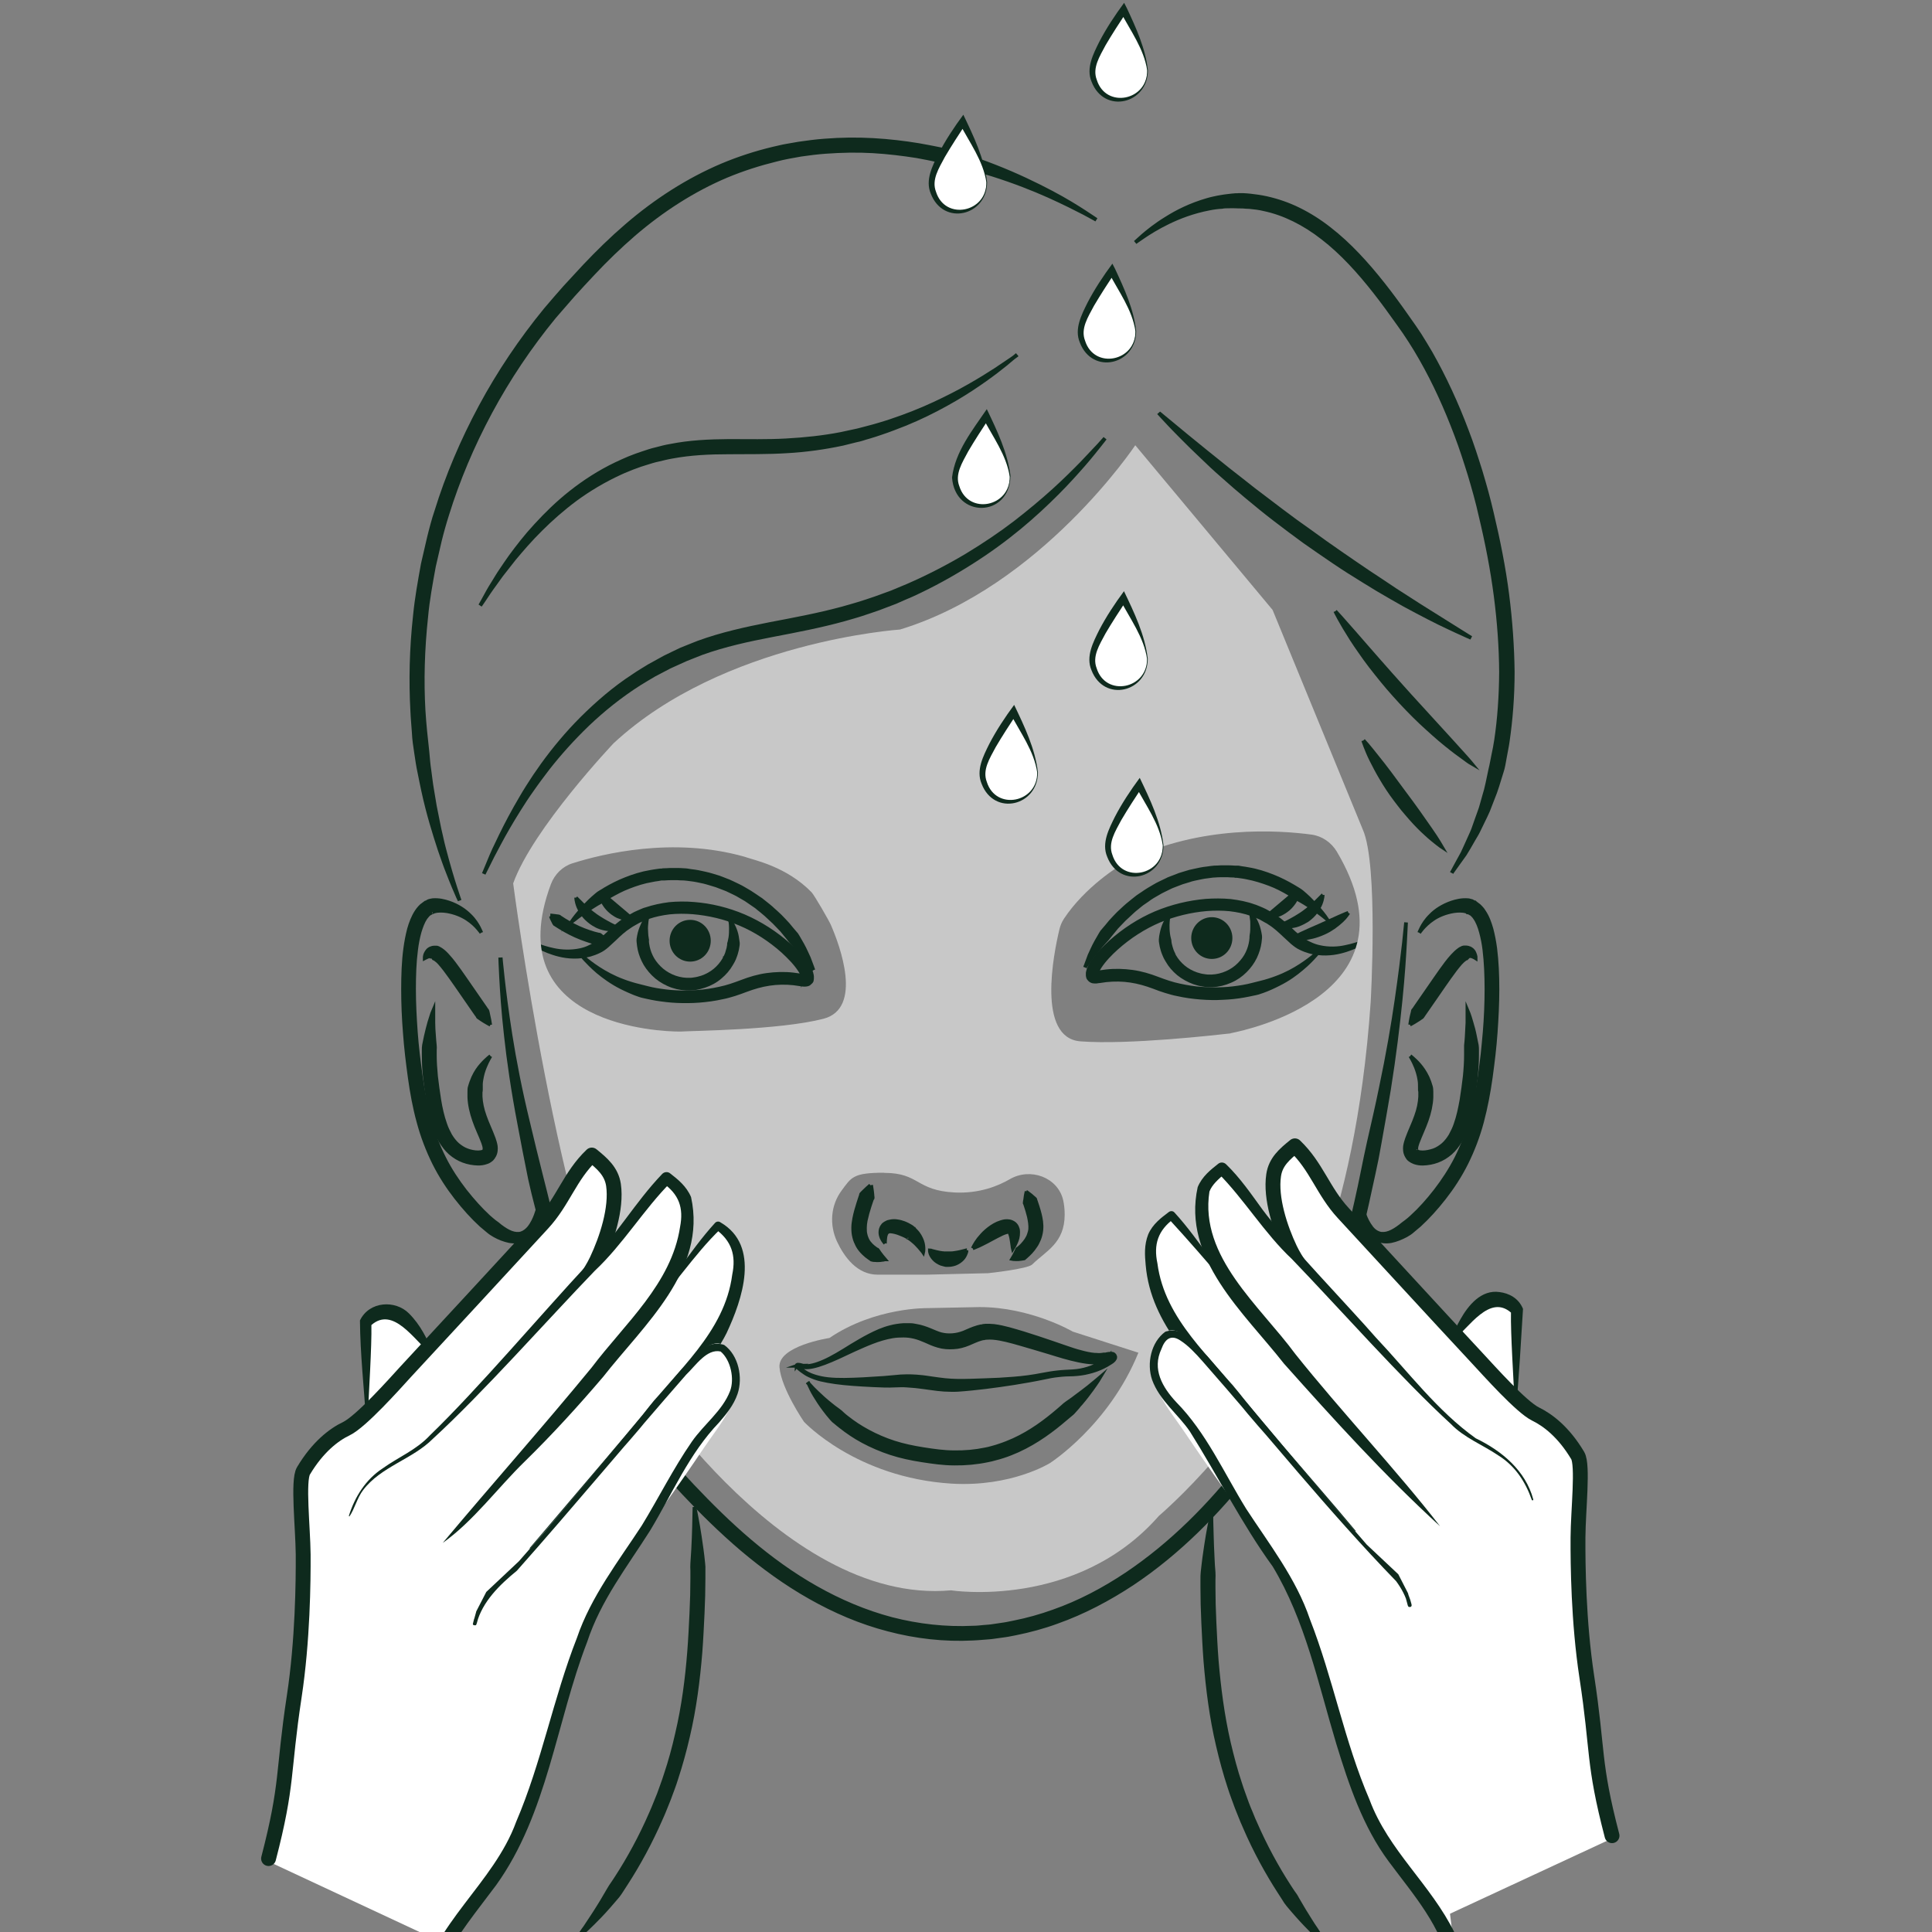 <?xml version="1.0" encoding="UTF-8"?><svg xmlns="http://www.w3.org/2000/svg" viewBox="0 0 130 130"><rect x="0" y="0" width="130" height="130" fill="#808080" stroke="none"/><defs><style>.cls-1{fill:none;stroke-linecap:round;stroke-linejoin:round;}.cls-1,.cls-2{stroke:#0e2a1d;}.cls-2{stroke-miterlimit:10;stroke-width:.25px;}.cls-2,.cls-3{fill:#0e2a1d;}.cls-3,.cls-4,.cls-5{stroke-width:0px;}.cls-4{fill:#c8c8c8;}.cls-5{fill:#fff;}</style></defs><g id="Vrstva_2"><path class="cls-2" d="M33.69,64.43s.04.48.14,1.37c.1.89.26,2.2.52,3.85.26,1.65.64,3.64,1.19,5.9.27,1.14.56,2.34.88,3.6.33,1.26.62,2.6,1.03,3.96.38,1.37.86,2.77,1.39,4.22.14.36.29.71.43,1.07.07.18.15.36.22.54.08.18.16.36.24.54.16.36.32.72.49,1.09.17.36.36.72.54,1.08,1.45,2.91,3.4,5.74,5.82,8.31,1.22,1.29,2.5,2.56,3.88,3.73,1.38,1.17,2.86,2.25,4.46,3.15,1.59.9,3.3,1.63,5.08,2.1,1.79.46,3.63.67,5.49.58.24,0,.47-.03.69-.05.23-.02.46-.03.68-.07l.68-.1c.23-.03.45-.09.68-.13.91-.18,1.8-.43,2.66-.74,1.74-.61,3.38-1.48,4.91-2.5,3.06-2.05,5.64-4.68,7.81-7.47.27-.35.54-.7.8-1.05.25-.34.51-.71.76-1.07l.19-.27.17-.27c.11-.18.23-.36.35-.54.11-.18.23-.35.34-.54.11-.18.21-.37.32-.55.85-1.47,1.56-2.98,2.16-4.49,1.18-3.03,1.94-6.04,2.57-8.82.32-1.39.56-2.74.85-4.02.29-1.28.57-2.48.8-3.62.48-2.27.82-4.27,1.06-5.93.24-1.65.4-2.96.5-3.85.09-.89.14-1.37.14-1.37,0,0-.02.48-.07,1.37-.05.9-.13,2.21-.3,3.88-.17,1.67-.41,3.69-.78,6-.19,1.15-.41,2.37-.64,3.66-.06.32-.12.65-.18.98-.07.33-.14.66-.21,1-.15.67-.3,1.36-.45,2.06-.63,2.8-1.4,5.84-2.61,8.93-.61,1.54-1.34,3.09-2.2,4.6-.11.19-.22.38-.33.57-.11.19-.23.37-.35.56-.12.19-.24.37-.36.56l-.18.28-.19.27c-.26.36-.5.71-.77,1.08-.27.35-.53.71-.81,1.06-2.21,2.83-4.84,5.53-7.99,7.63-1.58,1.04-3.27,1.94-5.08,2.58-.9.33-1.83.58-2.77.77-.24.04-.47.1-.71.13l-.72.1c-.24.04-.48.05-.72.07-.24.02-.48.04-.72.05-1.91.1-3.85-.12-5.7-.61-1.86-.48-3.62-1.24-5.26-2.17-1.65-.93-3.17-2.04-4.58-3.23-1.41-1.2-2.71-2.48-3.93-3.78-2.47-2.62-4.47-5.53-5.95-8.49-.19-.37-.38-.73-.55-1.1-.17-.37-.33-.74-.49-1.11-.08-.18-.17-.36-.24-.55-.08-.19-.15-.37-.22-.55-.15-.37-.29-.73-.44-1.09-.53-1.46-1.02-2.89-1.41-4.27-.4-1.39-.76-2.72-1.04-4-.26-1.29-.5-2.51-.71-3.65-.44-2.29-.73-4.32-.91-5.98-.19-1.67-.27-2.98-.32-3.88-.05-.9-.06-1.37-.06-1.37"/><path class="cls-2" d="M38.93,130.31s.07-.1.2-.29c.06-.09.14-.21.24-.34.09-.14.19-.29.31-.47.12-.17.24-.37.38-.58.14-.21.28-.45.43-.69.15-.25.3-.52.47-.8.08-.14.17-.28.27-.42.1-.14.19-.29.29-.44.77-1.19,1.58-2.65,2.29-4.29.04-.1.09-.2.13-.3.04-.11.09-.21.13-.32.08-.21.17-.43.26-.64.15-.43.32-.86.46-1.31.3-.89.55-1.81.76-2.74.44-1.86.68-3.76.82-5.55.07-.9.11-1.77.15-2.59.04-.83.06-1.6.06-2.32,0-.18,0-.36,0-.53-.01-.17-.01-.34,0-.5.02-.33.04-.64.06-.93.03-.59.05-1.1.06-1.52.02-.85.03-1.33.03-1.33,0,0,.02.12.07.34.04.22.11.55.18.97.07.42.15.93.23,1.52.04.3.08.61.11.94.02.16.03.34.02.51v.53c0,.73-.02,1.53-.06,2.36-.04.83-.08,1.71-.15,2.62-.15,1.82-.39,3.76-.84,5.66-.22.95-.48,1.9-.78,2.81-.14.46-.32.91-.48,1.35-.09.22-.17.43-.26.65-.04.11-.08.21-.13.32-.05.11-.09.22-.14.32-.73,1.68-1.56,3.18-2.35,4.4-.1.15-.19.3-.29.45-.09.15-.19.29-.29.42-.22.25-.42.5-.62.72-.39.45-.75.81-1.05,1.11-.3.3-.54.52-.71.67-.17.15-.26.23-.26.23"/><path class="cls-2" d="M89.31,130.91s-.09-.08-.26-.23c-.17-.15-.42-.37-.71-.67-.3-.3-.66-.67-1.05-1.11-.2-.22-.4-.46-.62-.72-.11-.13-.2-.27-.29-.42-.1-.15-.19-.3-.29-.45-.79-1.22-1.63-2.72-2.35-4.4-.05-.11-.09-.22-.14-.32-.04-.11-.08-.21-.13-.32-.08-.21-.17-.43-.26-.65-.16-.45-.34-.9-.48-1.35-.3-.91-.56-1.86-.78-2.81-.45-1.9-.69-3.85-.84-5.66-.07-.91-.11-1.79-.15-2.62-.04-.83-.06-1.63-.06-2.36v-.53c0-.18,0-.35.02-.51.04-.33.07-.65.11-.94.08-.59.16-1.1.23-1.52.07-.42.14-.75.18-.97.05-.23.07-.34.07-.34,0,0,0,.49.03,1.33.01.42.03.94.06,1.52.01.29.03.61.06.93.01.16.01.33,0,.5,0,.17,0,.35,0,.53,0,.72.02,1.49.06,2.32.04.83.08,1.7.15,2.59.15,1.79.39,3.69.82,5.55.22.93.46,1.85.76,2.74.14.45.31.88.46,1.31.08.22.17.43.26.64.04.11.09.21.13.32.04.1.08.2.13.3.71,1.64,1.52,3.1,2.29,4.29.1.15.19.3.29.44.1.14.2.27.27.42.17.28.32.55.47.8.15.25.3.48.43.69.13.21.26.41.38.58.11.18.22.33.31.47.09.14.17.25.24.34.13.19.2.29.2.29"/><path class="cls-2" d="M59.56,83.65s-.06-.05-.13-.16c-.07-.11-.18-.28-.19-.55,0-.14.02-.31.16-.48,0-.03.15-.15.23-.18.08-.05.17-.08.26-.09.18-.04.34-.04.5-.01.16.02.32.07.46.12.15.06.29.13.42.21.07.04.13.08.19.14l.04.04h.01s.01.02.02.03l.02.02s.05.04.07.07c.12.12.2.23.27.35.07.12.12.23.16.34.08.22.09.42.09.55s-.02.21-.02.21c0,0-.04-.06-.13-.16-.08-.1-.19-.23-.33-.37-.07-.07-.14-.14-.23-.21-.08-.07-.17-.14-.25-.19l-.08-.05h-.02s-.02-.03,0-.01h0s-.04-.03-.04-.03c-.05-.03-.1-.05-.15-.08-.11-.05-.22-.1-.33-.14-.11-.05-.22-.08-.33-.11-.11-.03-.21-.04-.29-.05-.04,0-.08,0-.1,0-.02,0-.02,0-.02,0,0,0,0-.01-.02,0l-.04.03s-.09.05-.12.12c-.07.15-.08.33-.09.45,0,.13-.01.2-.01.2"/><path class="cls-2" d="M58.61,79.75s.03.11.05.29c.01.09.03.2.04.33,0,.06.01.13.02.2,0,.04,0,.07-.03.09-.02.03-.03.06-.04.09-.09.26-.19.57-.28.89-.04.16-.08.33-.12.49-.03.16-.05.33-.05.49,0,.16,0,.31.04.45.01.07.04.14.06.2l.04.1s.02.04.02.04l.03.06c.06.11.15.22.24.31.09.09.19.17.29.24.03.02.05.04.08.05.03,0,.05.02.07.05.03.05.07.1.1.15.07.09.13.18.19.25.11.14.18.22.18.22,0,0-.03,0-.08.02-.05,0-.12.02-.22.03-.09,0-.21.02-.34,0-.07,0-.14,0-.21-.02-.04,0-.07-.02-.1-.05-.03-.03-.06-.04-.1-.07-.13-.09-.27-.2-.4-.33-.13-.13-.26-.28-.37-.47l-.03-.06s-.02-.05-.04-.08c-.02-.05-.04-.1-.07-.15-.04-.1-.08-.21-.1-.31-.06-.22-.07-.44-.07-.65,0-.22.04-.42.07-.61.04-.19.08-.38.13-.55.1-.35.2-.66.29-.93.01-.03.03-.07.03-.1,0-.04.01-.07.04-.09.05-.05.1-.1.14-.14.09-.09.17-.17.24-.23.13-.12.22-.19.22-.19"/><path class="cls-2" d="M69.04,80.19s.09.05.22.16c.07.05.15.11.23.19.04.04.09.08.14.12.03.02.03.05.04.08,0,.03.02.06.03.09.08.24.18.53.26.85.08.32.15.68.11,1.09-.02.2-.07.4-.14.59l-.05.11-.06.13c-.04.09-.09.17-.14.24-.19.3-.43.54-.64.72-.03.02-.05.04-.08.07-.02.03-.04.05-.08.05-.07.01-.13.02-.19.03-.12.02-.22.02-.31.02-.17,0-.27-.02-.27-.02,0,0,.05-.08.13-.23.04-.07.08-.16.13-.26.02-.05.05-.1.07-.15,0-.03.03-.04.05-.05.02-.01.04-.03.07-.05.17-.14.34-.32.49-.54.03-.05.07-.11.1-.17l.04-.08.04-.11c.04-.11.08-.24.09-.37.02-.26-.03-.56-.09-.84-.07-.28-.15-.55-.23-.78-.01-.03-.02-.06-.03-.08-.02-.02-.03-.05-.02-.08,0-.06.02-.12.03-.18.01-.11.03-.21.04-.3.03-.17.06-.27.06-.27"/><path class="cls-2" d="M65.46,84s.12-.29.39-.64c.14-.17.31-.37.52-.55.21-.18.46-.36.75-.49.15-.06.31-.12.5-.15.1-.01.2-.01.31.01.11.02.24.08.34.16.1.09.16.19.19.29.04.09.05.18.05.26,0,.16-.01.29-.04.41-.06.23-.15.4-.21.52-.07.11-.11.18-.11.18,0,0-.02-.08-.03-.21-.02-.13-.04-.31-.08-.51-.02-.1-.05-.2-.08-.28-.03-.09-.09-.14-.1-.12,0,.01-.04,0-.13.03-.08.02-.19.06-.3.11-.22.1-.45.23-.68.35-.22.12-.44.24-.63.33-.19.1-.35.17-.48.22-.12.05-.19.08-.19.08"/><path class="cls-2" d="M39.01,64.2s.03.02.08.07c.05.05.13.12.24.2.21.18.53.43.96.71.42.27.97.58,1.62.82.17.06.34.13.52.18.18.05.35.11.54.15.38.09.77.21,1.2.28.42.07.87.13,1.33.15.46.03.94.02,1.43-.02.49-.03.99-.11,1.49-.22.25-.05.5-.12.75-.2.25-.08.49-.17.76-.27.52-.2,1.09-.37,1.67-.45s1.18-.1,1.78-.03c.15.02.3.04.44.06.07,0,.14.02.19.02.05,0,.11,0,.06,0-.01,0-.03.02-.04.04,0,0,0,0,0,.01.01-.03-.03.06-.02.04v-.03s.02-.03.02-.02c0,0,0,.01,0,.02,0,0,0,.01,0,.02,0,0,0,0,0,0,0,0,0-.01,0-.02v-.03s-.03-.05-.03-.07c-.04-.11-.11-.22-.19-.34-.3-.46-.71-.87-1.13-1.26-.85-.76-1.83-1.4-2.87-1.84-1.03-.44-2.13-.69-3.19-.78-.53-.04-1.06-.04-1.56.01-.51.06-.99.16-1.45.32-.12.03-.22.09-.33.13-.11.05-.22.09-.32.14-.1.06-.2.11-.3.17l-.14.08-.15.1c-.38.24-.7.54-1.02.85-.16.15-.32.3-.49.45-.17.15-.35.28-.55.37-.2.1-.4.17-.6.23-.1.02-.19.05-.3.07-.09.01-.18.03-.27.04-.76.09-1.4-.05-1.9-.21-.5-.16-.86-.35-1.1-.48-.24-.14-.37-.22-.37-.22,0,0,.13.06.39.16.26.1.64.23,1.13.33.49.1,1.12.14,1.77,0,.08-.01.17-.05.26-.07.08-.02.16-.06.24-.09.16-.07.32-.15.48-.25.3-.2.61-.44.93-.75.32-.31.68-.64,1.1-.91l.15-.1.17-.09c.11-.06.22-.12.34-.19.11-.06.24-.1.36-.16.12-.05.24-.11.37-.14.5-.17,1.03-.28,1.57-.35.54-.05,1.1-.06,1.67-.01,1.13.09,2.27.36,3.37.83,1.09.47,2.12,1.13,3.03,1.94.45.41.87.84,1.23,1.37.09.13.17.27.24.44.02.04.03.08.04.14l.02.08s0,.06.01.09c0,.02,0,.03,0,.05,0,.03,0,.05,0,.08,0,.03,0,.05-.01.08,0,.03,0,.02-.01.04v.03s-.05.09-.04.07l-.03.03s-.08.08-.12.11c-.09.05-.16.05-.22.06s-.1,0-.15,0c-.09,0-.16-.02-.23-.03-.15-.02-.28-.04-.42-.06-.55-.06-1.1-.05-1.64.03-.54.08-1.05.23-1.56.42-.25.1-.52.19-.79.28-.27.08-.53.16-.8.21-.53.12-1.06.19-1.57.23-.51.04-1.02.04-1.5.02-.48-.02-.95-.08-1.4-.15-.22-.04-.44-.08-.65-.13-.11-.02-.21-.05-.31-.07-.1-.03-.2-.06-.3-.1-.19-.06-.38-.15-.57-.23-.19-.08-.34-.16-.51-.24-.67-.34-1.18-.72-1.58-1.05-.4-.34-.68-.64-.87-.84-.09-.1-.16-.19-.21-.24-.05-.05-.07-.08-.07-.08"/><path class="cls-2" d="M54.74,65.28s-.19-.26-.5-.71c-.17-.21-.37-.47-.61-.76-.12-.14-.26-.29-.4-.44-.13-.16-.26-.34-.41-.51-.07-.09-.15-.18-.22-.27-.08-.08-.16-.17-.25-.26-.08-.09-.17-.18-.26-.27-.09-.09-.19-.17-.28-.26-.1-.09-.19-.18-.29-.27-.1-.09-.21-.17-.31-.26-.11-.08-.21-.17-.32-.26-.11-.08-.23-.16-.35-.24-.12-.08-.23-.16-.35-.24-.12-.07-.25-.15-.38-.22-.25-.16-.52-.27-.78-.4-.13-.07-.27-.11-.41-.17-.14-.05-.28-.11-.42-.16l-.43-.13c-.14-.04-.29-.09-.43-.12-.29-.06-.58-.13-.88-.16-.15-.02-.3-.04-.44-.05-.15,0-.3-.01-.44-.02h-.22s-.22,0-.22,0c-.15,0-.29.01-.43.02-.03,0-.08,0-.1,0h-.11s-.22.04-.22.04c-.15.02-.29.04-.42.07-.54.09-1.07.26-1.55.45-.48.18-.91.42-1.3.64-.1.06-.19.12-.28.18-.09.06-.17.12-.27.17-.19.1-.35.2-.51.3-.32.2-.59.38-.81.54-.22.16-.39.29-.5.38-.11.09-.18.14-.18.14,0,0,.05-.06.13-.18.09-.12.22-.29.4-.5.18-.21.41-.46.69-.73.14-.13.29-.27.46-.41.16-.15.38-.24.58-.38.41-.24.87-.48,1.38-.68s1.06-.38,1.66-.48c.15-.03.3-.05.44-.07l.22-.03h.11c.06-.02.08-.02.12-.02.15,0,.31-.01.46-.02h.23s.23,0,.23,0c.16,0,.31.01.47.02.16,0,.31.04.47.06.32.03.63.1.94.17.16.03.31.08.46.12l.46.14c.15.06.3.11.44.17.15.06.3.11.43.18.28.14.57.26.83.42.13.08.26.15.39.23s.25.17.38.25c.12.08.24.17.37.25.11.09.23.18.34.27.11.09.23.18.33.27.1.1.21.19.31.28.1.09.2.18.3.28.09.1.18.19.27.28.09.09.18.19.26.28.08.09.16.19.23.28.08.09.15.18.23.27.08.08.15.17.2.27.11.19.21.37.31.54.19.34.32.66.44.91.2.52.3.81.3.81"/><path class="cls-2" d="M43.57,61.67s0,.05-.03.14c-.02.09-.04.23-.05.39-.02.17-.02.37,0,.6,0,.11.02.23.04.35.02.06.02.12.01.19,0,.06.01.13.02.19.04.27.11.53.25.82.12.26.32.53.55.76.47.47,1.14.78,1.84.81h.07s.04,0,.06,0h.14c.09-.01.16-.01.25-.03.17-.02.34-.07.51-.12.32-.11.63-.28.88-.49.25-.21.46-.46.61-.72l.05-.1v-.02s.02-.01.02-.01h0s0,0,0,0c0,0,0,.02,0,0l.03-.06c.03-.07.07-.15.09-.21.04-.12.08-.26.11-.38,0-.07.03-.13.03-.19,0-.06,0-.12.03-.18.03-.12.05-.24.07-.35.03-.22.03-.43.03-.6,0-.34-.05-.53-.05-.53,0,0,.03.04.08.12.05.08.12.2.19.37.07.16.15.37.19.62.02.12.04.26.06.41.01.15-.04.3-.06.46-.04.16-.08.32-.15.49-.03.09-.06.15-.1.23l-.03.06-.04.07-.07.12c-.18.32-.44.62-.74.87-.3.26-.67.46-1.06.59-.2.06-.4.12-.61.15-.1.02-.22.02-.32.03h-.14s-.04,0-.08,0h-.08c-.42-.02-.84-.12-1.21-.29-.38-.17-.72-.4-1-.68-.28-.28-.51-.59-.67-.93-.15-.31-.26-.66-.3-.98-.01-.16-.05-.31-.03-.46.02-.15.05-.28.08-.41.07-.25.15-.45.23-.61.08-.16.15-.28.21-.35.05-.08.09-.11.09-.11"/><path class="cls-2" d="M47.7,63.3c0,.71-.56,1.28-1.26,1.28s-1.26-.57-1.26-1.28.56-1.28,1.26-1.28,1.26.57,1.26,1.28"/><path class="cls-2" d="M37.03,61.6s.08,0,.21.02c.06,0,.14.02.23.03.04,0,.09.01.14.02.02,0,.04.02.06.04.02.02.04.03.06.04.31.21.75.47,1.21.68.23.1.47.2.69.27.23.08.44.14.62.18.02,0,.04.01.07.01.02,0,.04,0,.06.02.04.03.07.06.11.09.07.06.13.11.18.15.1.08.16.14.16.14,0,0-.07.03-.2.08-.06.02-.14.04-.23.07-.04,0-.09.02-.14.03-.02,0-.05,0-.07,0-.02,0-.05-.01-.07-.02-.2-.05-.42-.11-.66-.2-.24-.08-.49-.18-.74-.29-.49-.22-.96-.5-1.3-.72-.02-.01-.04-.03-.06-.04-.02,0-.04-.02-.05-.04-.03-.04-.05-.09-.07-.13-.04-.08-.08-.15-.11-.22-.03-.06-.04-.11-.06-.15-.01-.04-.02-.05-.02-.05"/><path class="cls-2" d="M38.75,60.41s.04.04.12.12c.08.07.18.18.3.3.24.24.56.53.9.77.04.03.09.06.13.09l.14.09c.08.05.17.11.26.16.17.1.34.19.49.27.31.16.52.26.52.26,0,0-.06.02-.16.04s-.26.03-.44.02c-.18-.01-.4-.05-.61-.12-.11-.04-.22-.08-.33-.15-.06-.03-.11-.06-.16-.09-.06-.04-.1-.07-.16-.11-.2-.15-.38-.32-.52-.51-.14-.19-.25-.38-.32-.55-.14-.35-.14-.6-.14-.6"/><path class="cls-2" d="M40.37,60.02s.04.03.11.08c.07.05.15.12.26.21.19.16.45.38.71.6.26.22.52.44.71.6.1.09.19.16.25.22.06.06.09.09.09.09,0,0-.05.01-.13.01-.08,0-.21,0-.35-.03-.14-.03-.3-.08-.46-.15-.08-.04-.16-.08-.24-.14-.07-.04-.16-.11-.23-.17-.3-.25-.51-.58-.61-.85-.05-.14-.08-.26-.09-.34-.01-.08-.01-.14-.01-.14"/><path class="cls-2" d="M88.75,64.02s-.02.03-.07.08c-.05.06-.11.14-.21.24-.19.21-.47.51-.87.84-.4.34-.91.72-1.58,1.05-.16.08-.32.16-.5.24s-.37.16-.57.23c-.1.03-.2.07-.3.1-.1.03-.21.05-.31.07-.21.05-.43.09-.65.13-.45.08-.91.13-1.4.15-.49.03-.99.02-1.5-.02-.52-.04-1.04-.11-1.57-.23-.27-.05-.53-.13-.8-.21-.27-.08-.53-.18-.79-.28-.51-.19-1.02-.34-1.56-.42-.53-.08-1.09-.09-1.64-.03-.14.02-.28.04-.42.06-.07,0-.15.02-.23.03-.04,0-.09,0-.15,0s-.13-.01-.22-.06c-.04-.03-.09-.06-.12-.11l-.03-.03s-.04-.07-.04-.07v-.03s-.01,0-.02-.04c0-.02-.01-.05-.01-.08,0-.03,0-.05,0-.08,0-.02,0-.03,0-.05,0-.03,0-.06.01-.09l.02-.08c.01-.05.03-.09.04-.14.07-.17.15-.3.24-.44.35-.53.78-.96,1.23-1.37.91-.81,1.93-1.47,3.03-1.94,1.1-.46,2.24-.73,3.37-.83.56-.04,1.12-.04,1.67.01.55.07,1.08.17,1.57.35.13.03.25.1.37.14.12.05.24.1.36.16.11.06.23.12.34.19l.17.09.15.1c.42.28.78.61,1.1.91.31.31.62.55.93.75.15.1.31.18.48.25.08.03.17.07.24.09.09.02.18.06.26.07.65.15,1.28.11,1.77,0,.49-.1.88-.23,1.13-.33.26-.1.39-.16.39-.16,0,0-.12.08-.37.22-.24.13-.61.32-1.11.48-.5.16-1.14.3-1.9.21-.1,0-.18-.03-.27-.04-.11-.02-.19-.04-.3-.07-.2-.06-.4-.13-.6-.23-.2-.09-.38-.23-.55-.37-.17-.15-.33-.3-.49-.45-.32-.3-.64-.61-1.02-.85l-.15-.1-.15-.08c-.1-.06-.2-.11-.3-.17-.1-.06-.22-.09-.32-.14-.11-.04-.22-.1-.33-.13-.46-.16-.94-.26-1.45-.32-.51-.05-1.03-.05-1.56-.01-1.06.09-2.16.35-3.19.78-1.03.44-2.01,1.07-2.87,1.84-.42.38-.83.8-1.13,1.26-.07.11-.14.23-.19.34,0,.03-.02.05-.02.07v.03s-.01.01-.01.02c0,0,0,.01,0,0,0,0,0-.01,0-.02,0,0,0-.01,0-.02,0,0,0,.01,0,.02v.03s-.03-.07-.01-.04c0,0,0,0,0-.01-.02-.02-.03-.03-.04-.04-.05-.02,0,0,.06,0,.06,0,.13-.01.19-.02.14-.02.29-.04.44-.06.6-.07,1.2-.05,1.78.03s1.15.25,1.67.45c.26.1.51.19.76.27.25.08.5.15.75.2.5.11,1,.19,1.49.22.49.04.97.04,1.43.02.46-.02.91-.08,1.33-.15.42-.07.82-.19,1.2-.28.19-.04.37-.1.54-.15.18-.05.35-.12.52-.18.65-.24,1.19-.54,1.62-.82.43-.28.75-.53.96-.71.11-.09.19-.16.24-.2.05-.05.08-.07.08-.07"/><path class="cls-2" d="M73.01,65.1s.11-.3.3-.81c.12-.25.25-.57.44-.91.1-.17.2-.35.31-.54.05-.1.12-.19.2-.27.08-.09.15-.18.23-.27.08-.09.15-.19.23-.28.08-.09.17-.18.26-.28.09-.09.18-.19.27-.28.1-.09.2-.18.3-.28.1-.09.2-.19.31-.28.11-.09.22-.18.33-.27.11-.09.23-.18.34-.27.12-.08.24-.17.37-.25.12-.08.24-.17.38-.25s.26-.15.39-.23c.26-.16.55-.28.83-.42.14-.08.29-.12.43-.18.15-.06.3-.11.44-.17l.46-.14c.15-.05.3-.09.46-.12.31-.07.62-.14.94-.17.16-.02.31-.05.47-.06.16,0,.31-.01.47-.02h.23s.23,0,.23,0c.15,0,.31.01.46.02.04,0,.07,0,.12,0h.11s.22.04.22.04c.15.02.29.04.44.07.61.1,1.15.28,1.66.48.51.2.97.44,1.38.68.2.13.41.23.58.37.17.14.32.28.46.41.28.27.51.52.69.73.18.21.31.38.4.5.09.12.13.18.13.18,0,0-.06-.05-.18-.14-.11-.09-.28-.22-.5-.38-.22-.16-.49-.34-.81-.54-.16-.09-.33-.2-.51-.29-.09-.05-.18-.11-.27-.17-.09-.06-.19-.11-.28-.18-.39-.23-.82-.46-1.3-.64-.48-.18-1.01-.35-1.55-.45-.13-.03-.27-.05-.42-.07l-.22-.03h-.11s-.07-.02-.1-.02c-.15,0-.29-.01-.43-.02h-.22s-.22,0-.22,0c-.15,0-.3.01-.44.02-.15,0-.3.04-.44.05-.3.03-.59.1-.88.16-.15.03-.29.07-.43.12l-.43.13c-.14.05-.28.11-.42.16-.14.06-.28.1-.41.17-.27.14-.54.25-.78.4-.13.07-.25.15-.38.22-.12.07-.24.16-.35.24-.12.08-.23.16-.35.24-.11.09-.22.17-.32.26-.11.09-.22.17-.31.26-.1.09-.2.18-.29.27-.09.09-.19.17-.28.26-.09.09-.17.18-.26.27-.08.09-.17.18-.25.26-.08.09-.15.18-.22.27-.15.17-.28.35-.41.51-.14.15-.27.3-.4.44-.24.29-.43.55-.61.76-.31.45-.5.71-.5.71"/><path class="cls-2" d="M84.19,61.49s.03.04.08.11c.05.08.13.19.21.35.08.16.17.36.23.61.03.12.06.26.08.4.02.15-.02.3-.03.46-.04.31-.15.66-.3.98-.17.35-.39.65-.67.93-.28.28-.62.52-1,.68-.38.17-.79.27-1.21.29h-.08s-.06,0-.08,0h-.14c-.11-.01-.22-.02-.32-.04-.21-.03-.41-.08-.61-.15-.39-.14-.75-.34-1.06-.59-.3-.25-.56-.55-.74-.87l-.07-.12-.04-.07-.03-.06c-.03-.08-.07-.14-.1-.23-.07-.17-.11-.33-.15-.49-.02-.16-.07-.31-.06-.46.01-.15.03-.28.06-.41.05-.25.12-.46.19-.62.07-.17.14-.29.19-.37.05-.08.08-.12.08-.12,0,0-.04.2-.05.53,0,.17,0,.37.03.6.01.11.04.23.07.35.02.06.03.12.03.18,0,.06.02.13.03.19.03.13.07.26.11.38.02.06.06.14.09.21l.03.06s0-.01,0,0h0s0,0,0,0h0s.01.04.01.04l.05.1c.15.26.36.51.61.72.25.21.56.38.88.49.16.05.33.1.51.12.09.02.16.02.25.03h.14s.06,0,.06,0h.07c.7-.03,1.38-.34,1.84-.81.23-.23.43-.5.55-.76.14-.29.21-.55.25-.82,0-.07.02-.13.02-.19,0-.07,0-.13.01-.19.02-.12.04-.24.04-.35.01-.23,0-.43,0-.6-.02-.17-.04-.3-.05-.39-.02-.09-.03-.14-.03-.14"/><path class="cls-2" d="M80.28,63.12c0,.71.56,1.28,1.26,1.28s1.26-.57,1.26-1.28-.57-1.28-1.26-1.28-1.26.57-1.26,1.28"/><path class="cls-2" d="M90.73,61.42s-.04.06-.11.16c-.07.1-.18.23-.33.37-.15.14-.33.29-.54.44-.11.07-.22.14-.33.21-.11.07-.24.12-.36.18-.25.11-.5.2-.75.26-.24.06-.48.1-.68.11-.2.01-.37,0-.49,0-.12,0-.19-.02-.19-.02,0,0,.06-.04.17-.09.11-.05.26-.12.43-.21.35-.16.81-.37,1.28-.57.46-.21.93-.42,1.28-.58.18-.08.33-.14.44-.19.11-.04.18-.07.18-.07"/><path class="cls-2" d="M89,60.22s0,.25-.14.6c-.07.17-.18.36-.32.55-.14.19-.32.36-.52.51-.05.04-.1.07-.16.1-.05.03-.1.06-.16.09-.11.06-.22.1-.33.15-.22.08-.43.11-.61.12-.18,0-.34,0-.44-.02-.11-.02-.16-.04-.16-.04,0,0,.21-.1.52-.26.15-.08.32-.17.49-.27.09-.05.18-.11.26-.16l.14-.09s.08-.06.13-.09c.34-.24.66-.53.9-.77.12-.12.22-.22.3-.3.07-.08.12-.12.12-.12"/><path class="cls-2" d="M87.39,59.84s0,.05-.01.14c-.01.09-.04.21-.09.34-.1.27-.32.6-.61.85-.07.06-.16.12-.23.17-.08.05-.16.1-.24.14-.16.08-.32.13-.46.15-.14.03-.26.03-.35.03-.08,0-.14-.01-.14-.01,0,0,.04-.04.1-.09.06-.06.15-.14.25-.22.19-.16.45-.38.71-.6.26-.22.52-.44.71-.6.11-.08.19-.16.26-.21.07-.05.11-.08.11-.08"/><path class="cls-2" d="M53.6,91.87s.02-.03.05-.04c.03,0,.06,0,.11,0,.09,0,.21.06.36.08.31.05.78-.07,1.32-.31.55-.24,1.17-.62,1.89-1.07.37-.22.75-.45,1.18-.67.43-.22.9-.44,1.44-.57.27-.07.55-.11.84-.13.15,0,.3,0,.46,0,.17,0,.26.03.44.06.3.05.61.16.88.27.28.11.52.23.76.29.25.06.49.08.76.06.27-.02.51-.08.77-.18.26-.11.57-.26.92-.36l.12-.03h.03s.04-.02.04-.02h.07c.1-.04.19-.04.29-.05.19,0,.37,0,.55.02.7.09,1.33.3,1.98.49.64.2,1.28.41,1.92.63.32.11.64.22.96.33.32.11.64.22.96.3.32.09.64.16.96.19.08,0,.16,0,.24.01.08,0,.14,0,.23-.01l.13-.02h.03s.01,0,.02,0h.07c.09-.03.18-.04.28-.05.05,0,.1,0,.19,0,.01,0,.02,0,.04.01.03.01.07.04.09.07.02.02.01.01.02.02.06.11.04.09.04.15,0,.05,0,.05-.02.07,0,.02-.02.04-.02.05-.01.02-.03.04-.04.05-.09.1-.16.14-.24.19-.15.1-.31.19-.47.27-.32.16-.66.28-1,.36-.34.09-.69.13-1.04.15-.35,0-.68.02-1.01.06-.33.03-.66.1-.99.17-.33.07-.66.13-.99.19-.66.12-1.31.22-1.95.31s-1.27.17-1.89.23c-.31.03-.62.06-.93.08s-.63,0-.93-.01c-.3-.02-.61-.06-.89-.1-.29-.04-.56-.08-.83-.11-.14-.02-.26-.03-.4-.04-.13-.01-.26-.02-.39-.03-.26-.02-.5-.01-.76,0-.52.03-1.03,0-1.5-.02-.47-.02-.92-.05-1.34-.08-.42-.03-.82-.07-1.18-.12-.36-.05-.69-.11-.99-.18-.3-.07-.55-.17-.77-.27-.05-.03-.11-.05-.16-.08-.04-.03-.09-.06-.13-.08-.08-.05-.16-.11-.23-.16-.13-.1-.23-.18-.29-.24-.03-.04-.05-.06-.06-.09,0-.03,0-.04,0-.04h0s0-.02,0-.02ZM53.67,91.89s-.01,0,.05.08c.05.06.15.14.28.23.07.05.13.1.22.15.04.03.09.05.14.08.05.02.1.04.15.07.21.09.47.17.76.23.58.12,1.31.13,2.15.1.42-.01.86-.04,1.33-.07.47-.02.95-.06,1.46-.11.25-.03.53-.05.82-.05.14,0,.28,0,.42.01.13,0,.28.02.42.03.29.02.57.07.86.11.28.04.56.08.84.11.57.06,1.15.06,1.77.04.62-.02,1.25-.04,1.89-.07.64-.04,1.29-.08,1.95-.17.65-.08,1.3-.25,1.99-.32.34-.04.69-.05,1.03-.07.33-.02.66-.08.98-.18.32-.1.62-.23.91-.4.14-.08.29-.17.42-.27.06-.05.13-.11.15-.14,0,0,0,.01-.01.02,0,.01,0,0,0,.04,0,.04-.02.02.04.12,0,0-.01-.02,0,0,.02.02.04.04.07.05h.01s-.03,0-.06.01c-.07,0-.15.03-.23.05l-.06.02h-.04s-.03.02-.03.02l-.13.03c-.08.02-.19.03-.28.04-.09,0-.19,0-.28,0-.37,0-.72-.06-1.07-.13-.69-.14-1.35-.35-2-.55-.65-.19-1.29-.39-1.93-.57-.63-.18-1.26-.36-1.85-.41-.15-.01-.28-.01-.42,0-.06,0-.13.01-.19.03h-.04s-.02.01,0,0h-.02s-.03.01-.03.01l-.11.03c-.26.07-.52.2-.83.33-.31.13-.68.23-1.02.24-.33.02-.69,0-1.02-.1-.33-.09-.62-.23-.87-.34-.25-.11-.49-.2-.73-.26-.09-.02-.27-.06-.38-.07-.11-.01-.23-.02-.36-.02-.24,0-.49.01-.73.05-.96.16-1.82.57-2.59.91-.38.18-.74.35-1.07.5-.33.15-.64.28-.93.39-.57.21-1.05.33-1.39.27-.17-.03-.28-.08-.36-.09-.04,0-.07,0-.08,0,0,0,0,0,0,0h0Z"/><path class="cls-2" d="M54.32,93.01s.06.07.18.19c.11.13.29.31.52.53.23.22.51.48.85.75.17.14.35.28.55.42.1.07.19.15.28.24.09.08.19.17.3.25.42.33.88.64,1.42.93.52.28,1.11.54,1.73.74.62.2,1.28.34,1.98.45.7.11,1.39.21,2.09.21.7.01,1.39-.05,2.06-.19l.24-.05.26-.07c.18-.04.33-.1.49-.15.31-.1.62-.23.92-.36,1.19-.54,2.18-1.29,3-1.99.1-.09.2-.17.3-.26.09-.09.19-.17.29-.24.1-.07.2-.14.3-.21.09-.07.19-.13.27-.2.35-.26.66-.49.91-.69.49-.4.77-.64.77-.64,0,0-.19.32-.57.84-.19.26-.43.58-.72.92-.08.08-.15.17-.23.27-.08.09-.16.18-.24.27-.08.1-.18.18-.28.26-.1.08-.2.17-.31.26-.84.72-1.89,1.52-3.18,2.11-.32.14-.65.28-1,.39-.18.06-.36.11-.52.15l-.26.07-.28.06c-.72.15-1.48.22-2.22.21-.75,0-1.49-.11-2.2-.22-.71-.11-1.42-.26-2.09-.48-.67-.22-1.29-.49-1.87-.8-.56-.3-1.07-.65-1.51-1-.11-.08-.22-.18-.32-.26-.11-.08-.21-.17-.29-.27-.17-.19-.32-.39-.46-.57-.28-.37-.49-.7-.66-.98-.17-.28-.28-.51-.35-.67-.07-.16-.11-.24-.11-.24"/><path class="cls-2" d="M65.03,84.13s0,.01,0,.04c0,.03,0,.06-.02.11-.03.09-.08.21-.17.34-.09.12-.23.25-.42.35-.09.05-.19.09-.29.11-.11.03-.22.04-.33.04h-.05s-.03,0-.03,0h-.07s-.11-.02-.17-.04c-.11-.02-.21-.06-.3-.11-.18-.09-.32-.22-.42-.35-.1-.13-.15-.25-.17-.34-.01-.04-.02-.08-.02-.11,0-.02,0-.04,0-.04,0,0,.01,0,.04.01.02,0,.06.01.1.03.08.02.19.05.32.08.12.03.25.05.38.07.04,0,.07,0,.1.01.03,0,.07,0,.1,0,.07,0,.13,0,.2,0,.07,0,.13,0,.2,0,.07,0,.13-.01.2-.02.13-.02.27-.04.39-.07.12-.03.23-.06.32-.08.04-.01.08-.02.1-.03s.04-.01.04-.01"/><path class="cls-2" d="M95.5,62.76s.04-.12.15-.33c.11-.21.29-.52.62-.84.32-.33.8-.65,1.41-.86.31-.1.66-.19,1.08-.16.05,0,.11.01.16.03l.08.02.05.02h.01s.03.02.03.02l.12.06h.03s.04.04.04.04l.08.06c.05.04.11.08.16.12l.12.12c.08.08.15.17.21.27.25.37.39.77.51,1.19.11.42.19.85.25,1.29.11.88.15,1.81.15,2.76,0,.95-.05,1.94-.12,2.93-.04.5-.08,1-.14,1.5-.06.5-.12,1-.19,1.5-.14,1-.33,2.01-.59,2.99-.26.98-.62,1.91-1.05,2.78-.43.86-.95,1.65-1.49,2.34-.54.69-1.1,1.31-1.67,1.83-.15.13-.29.25-.44.37-.14.13-.3.23-.46.32-.32.17-.66.31-1,.38-.34.06-.7.04-.99-.13-.03-.02-.05-.03-.09-.05-.03-.02-.07-.05-.1-.07-.06-.05-.11-.1-.15-.15-.09-.1-.16-.21-.22-.31-.22-.42-.27-.77-.31-1.01-.03-.23-.04-.36-.04-.36,0,0,.04.12.12.34.08.22.22.54.47.86.13.16.29.29.51.36.19.06.43.04.67-.05.24-.09.49-.25.74-.44.12-.1.25-.2.39-.3.14-.1.27-.22.4-.34.53-.48,1.06-1.07,1.58-1.74.51-.66,1-1.4,1.41-2.21.41-.82.75-1.7,1-2.63.25-.93.43-1.91.57-2.89.07-.49.13-.99.19-1.48.05-.49.1-.99.14-1.47.08-.98.12-1.94.12-2.88,0-.93-.04-1.83-.14-2.66-.05-.42-.13-.81-.23-1.18-.1-.37-.23-.71-.41-.96-.04-.06-.09-.13-.14-.17l-.07-.07s-.04-.03-.06-.04l-.03-.02h-.01s-.03-.02-.03-.02l-.12-.05h-.03s-.01-.02-.01-.02h0s.04.01.03,0h-.04s-.06-.03-.09-.04c-.25-.07-.55-.06-.82-.02-.55.09-1.03.29-1.37.52-.35.23-.59.48-.74.65-.15.18-.22.28-.22.28"/><path class="cls-2" d="M94.89,68.95s.01-.13.05-.33c.02-.1.04-.23.08-.37.02-.07.04-.14.05-.22,0-.04.03-.07.06-.1.03-.03.05-.06.07-.1.37-.54.87-1.26,1.37-1.98.25-.36.5-.72.76-1.06.13-.17.26-.33.4-.48.14-.15.28-.29.46-.42.04-.03.09-.06.14-.08.03-.02.05-.03.08-.04.03-.01.06-.01.09-.02.03,0,.06,0,.09,0,.03,0,.06,0,.09,0,.06,0,.11.02.17.04.03,0,.05.02.08.03.02.01.02.02.05.03.05.03.08.06.11.09.06.06.1.12.12.18.05.11.07.2.08.26,0,.06,0,.09,0,.09,0,0-.03-.02-.07-.04s-.12-.06-.21-.09c-.04,0-.09-.02-.13,0-.02,0-.04,0-.05.02,0,0-.03,0-.04,0,0,0-.01.01-.02.02-.01.01-.02.02-.04.04v.02s-.03.03-.03.03c0,.02-.02.03-.04.03-.02,0-.04.02-.07.03-.09.06-.21.17-.32.29-.11.13-.23.27-.35.43-.24.32-.49.67-.74,1.03-.5.72-.99,1.44-1.37,1.98-.02.04-.05.07-.07.1-.02.04-.04.07-.07.09-.07.04-.13.09-.19.13-.12.08-.23.15-.32.2-.18.11-.29.16-.29.16"/><path class="cls-2" d="M94.89,71.06s.06.04.17.14c.11.1.27.24.45.45.18.21.38.49.55.85.08.18.16.39.22.61.03.09.04.24.04.36,0,.12,0,.24,0,.37-.02.5-.14,1.03-.32,1.54-.18.51-.43,1.03-.61,1.51-.04.12-.08.24-.09.34-.01.1,0,.15.02.18,0,0,0,0,0,.01h0s.02.03-.02-.02h0s.04.05.04.05l.02.02s0,0,0,0c0,0,.03.02.07.03.08.03.19.04.3.04.23,0,.5-.06.74-.14.23-.08.48-.25.64-.39.19-.17.35-.38.49-.61.13-.24.25-.48.34-.75.19-.53.3-1.08.4-1.63.09-.55.16-1.1.22-1.6.05-.5.08-.98.08-1.43,0-.11,0-.22,0-.33,0-.11,0-.21,0-.31.02-.2.04-.4.05-.58.02-.37.04-.69.05-.95,0-.27,0-.48,0-.62,0-.15,0-.22,0-.22,0,0,.03.07.08.21.05.14.12.34.19.6.08.26.17.58.24.95.04.19.08.38.12.59.02.11.02.22.02.33v.34c0,.47-.03.97-.08,1.5-.06.53-.13,1.07-.23,1.65-.1.57-.22,1.17-.43,1.76-.1.3-.24.59-.4.88-.17.28-.38.56-.64.79-.55.48-1.18.7-1.88.72-.18,0-.36-.02-.56-.09-.1-.04-.19-.08-.31-.17l-.04-.03-.02-.02-.04-.04h0c-.05-.06-.02-.03-.03-.04h0s-.03-.05-.03-.05c-.02-.03-.04-.05-.05-.08-.13-.23-.13-.48-.11-.66.03-.19.08-.34.13-.49.21-.58.45-1.05.61-1.52.17-.46.26-.91.28-1.32,0-.1,0-.2,0-.3,0-.05-.01-.09-.02-.14,0-.04,0-.09,0-.14,0-.19,0-.37-.03-.54-.05-.34-.15-.64-.24-.87-.1-.24-.19-.43-.26-.55-.07-.12-.11-.19-.11-.19"/><path class="cls-2" d="M32.39,62.76s-.07-.11-.22-.28c-.15-.18-.39-.42-.74-.65-.35-.23-.82-.43-1.37-.52-.27-.04-.58-.05-.82.02-.03,0-.06.02-.09.03h-.04s.07-.01.03,0h0s-.01.01-.01.01h-.03s-.12.07-.12.07h-.03s-.01.02-.01.02l-.03.02s-.04.03-.06.04l-.07.07s-.09.11-.14.17c-.17.25-.3.59-.41.96-.1.37-.18.76-.23,1.18-.11.83-.14,1.73-.14,2.66,0,.93.05,1.9.12,2.88.04.49.08.98.14,1.47.06.49.12.99.19,1.48.14.99.32,1.96.57,2.89.25.93.59,1.82,1,2.63.41.82.9,1.55,1.41,2.21.52.66,1.05,1.25,1.58,1.74.13.12.27.23.4.34.14.1.27.19.39.3.25.19.5.35.74.44.24.09.48.11.67.05.21-.07.37-.2.51-.36.26-.32.39-.65.47-.86.08-.22.12-.34.12-.34,0,0,0,.13-.04.36-.04.23-.09.59-.31,1.01-.06.1-.13.21-.22.31-.04.05-.1.1-.15.15l-.1.07s-.06.04-.09.05c-.29.17-.65.19-.99.13-.34-.07-.68-.2-1-.38-.16-.09-.31-.19-.46-.32-.15-.12-.29-.24-.44-.37-.57-.52-1.13-1.14-1.67-1.83-.54-.69-1.06-1.48-1.49-2.34-.43-.87-.79-1.8-1.05-2.78-.27-.98-.45-1.98-.59-2.99-.07-.5-.13-1-.19-1.5-.06-.5-.1-1-.14-1.5-.08-.99-.12-1.98-.12-2.93,0-.95.03-1.88.15-2.76.06-.44.14-.87.25-1.29.12-.42.27-.82.51-1.19.06-.09.13-.18.21-.27l.12-.12c.05-.04.11-.08.16-.12l.08-.06.04-.03h.03s.12-.07.12-.07h.03s.01-.02.01-.02l.05-.02.08-.02c.06-.01.11-.02.16-.03.42-.03.77.06,1.08.16.62.21,1.09.54,1.41.86.33.32.51.63.62.84.11.21.15.33.15.33"/><path class="cls-2" d="M33,68.95s-.11-.05-.29-.16c-.09-.05-.2-.12-.32-.2-.06-.04-.12-.08-.19-.13-.04-.02-.06-.06-.07-.09-.02-.04-.04-.07-.07-.1-.37-.54-.87-1.26-1.37-1.98-.25-.36-.5-.71-.74-1.03-.12-.16-.24-.3-.35-.43-.11-.13-.23-.23-.32-.29-.02-.02-.04-.03-.07-.03-.02,0-.04-.01-.04-.03v-.03s-.03-.02-.03-.02c-.01-.02-.02-.03-.04-.04,0,0-.02-.01-.02-.02-.01,0-.04,0-.04,0,0-.01-.03-.01-.05-.02-.04,0-.09,0-.13,0-.08.03-.16.06-.21.09-.05.03-.07.04-.07.04,0,0,0-.03,0-.09.01-.06.02-.15.08-.26.03-.05.06-.11.12-.18.03-.03.06-.06.11-.09.03-.02.03-.02.05-.03.03-.01.05-.02.08-.03.05-.02.11-.04.17-.04.03,0,.06,0,.09,0,.03,0,.06,0,.09,0,.03,0,.06,0,.09.02.03,0,.05.03.08.04.05.03.1.05.14.08.18.12.33.27.46.42.14.15.27.31.4.48.26.34.51.7.76,1.06.5.72,1,1.44,1.37,1.98.02.03.04.07.07.1.03.03.05.06.06.1.02.08.04.15.05.22.03.14.06.27.08.37.04.21.05.33.05.33"/><path class="cls-2" d="M33,71.06s-.04.07-.11.19c-.07.12-.16.31-.26.55-.1.24-.19.54-.24.87-.03.17-.04.35-.03.54,0,.06,0,.1,0,.14,0,.04-.01.09-.02.14,0,.1,0,.2,0,.3.02.41.11.85.28,1.32.16.47.4.94.61,1.52.05.15.1.3.13.49.02.19.02.43-.11.66-.02.03-.04.05-.05.08l-.03.04h0s.02,0-.03.04h0s-.04.05-.04.05l-.02.02-.04.03c-.12.1-.21.14-.31.17-.19.07-.38.09-.56.09-.7-.02-1.33-.24-1.88-.72-.26-.23-.46-.51-.64-.79-.16-.29-.3-.58-.4-.88-.22-.6-.34-1.19-.43-1.76-.09-.57-.17-1.12-.23-1.65-.06-.53-.08-1.04-.08-1.5v-.34c0-.11,0-.22.02-.33.04-.21.08-.41.12-.59.08-.37.17-.69.24-.95.08-.26.15-.46.19-.6.05-.14.08-.21.08-.21,0,0,0,.08,0,.22,0,.14,0,.35,0,.62,0,.27.02.59.05.95.01.18.03.38.05.58.01.1.01.2,0,.31,0,.11,0,.22,0,.33,0,.44.03.92.08,1.43.06.5.13,1.05.22,1.6.09.55.21,1.1.4,1.63.09.27.21.51.34.75.14.23.3.44.49.61.16.14.41.31.64.39.24.09.5.14.74.14.12,0,.23-.02.3-.04.04-.01.08-.04.07-.03,0,0,0,0,0,0l.02-.02.04-.04h0s-.01,0-.02.01h0s0,0,0,0c0,0,0,0,0-.01.01-.03.03-.08.02-.18-.01-.1-.05-.22-.09-.34-.18-.49-.44-1-.61-1.51-.18-.52-.3-1.04-.32-1.54,0-.12,0-.25,0-.37,0-.12,0-.26.04-.36.06-.22.14-.42.22-.61.17-.37.37-.65.55-.85.18-.21.34-.35.45-.45.11-.09.17-.14.17-.14"/><path class="cls-2" d="M30.91,60.56s-.03-.08-.1-.22c-.06-.15-.16-.36-.28-.65-.11-.28-.27-.64-.42-1.05-.08-.21-.17-.43-.25-.67-.08-.24-.17-.5-.27-.77-.36-1.1-.78-2.43-1.12-4.01-.09-.39-.16-.8-.25-1.22-.04-.21-.09-.42-.12-.64-.03-.22-.07-.44-.1-.66-.07-.45-.14-.91-.16-1.38-.03-.47-.08-.96-.1-1.46-.11-1.99-.07-4.15.18-6.42.11-1.14.32-2.29.53-3.46.13-.58.27-1.17.41-1.77.07-.3.15-.59.23-.89.08-.3.17-.6.27-.89.73-2.37,1.74-4.75,2.97-7.04,1.23-2.29,2.71-4.49,4.38-6.53.42-.5.86-1,1.29-1.49.44-.48.88-.96,1.33-1.44.9-.95,1.83-1.86,2.82-2.71,1.97-1.7,4.14-3.09,6.42-4.06,1.14-.48,2.29-.85,3.46-1.13.29-.06.57-.14.87-.19.29-.05.57-.1.86-.15.57-.08,1.14-.16,1.71-.2,1.13-.09,2.23-.1,3.29-.04,1.06.06,2.08.18,3.05.34.48.09.96.17,1.42.27.46.09.91.21,1.34.34.86.26,1.66.55,2.4.84,1.48.58,2.73,1.19,3.74,1.72,1.01.53,1.77,1.01,2.28,1.34.51.33.78.52.78.52,0,0-.28-.16-.82-.45-.54-.28-1.33-.68-2.37-1.15-1.03-.46-2.31-.97-3.8-1.44-.75-.23-1.55-.46-2.4-.65-.21-.05-.43-.1-.65-.15-.22-.06-.44-.11-.66-.16-.45-.11-.91-.19-1.38-.28-.95-.15-1.94-.27-2.96-.33-1.03-.06-2.09-.04-3.19.04-.55.04-1.1.11-1.65.19-.28.05-.55.1-.83.15-.28.05-.56.12-.84.19-1.1.27-2.24.63-3.34,1.09-2.2.93-4.31,2.28-6.23,3.93-.96.83-1.88,1.72-2.76,2.66-.45.47-.88.95-1.32,1.43-.42.49-.85.97-1.27,1.46-1.64,2-3.09,4.16-4.3,6.41-1.21,2.25-2.19,4.58-2.91,6.9-.09.29-.18.58-.26.87-.08.29-.16.58-.23.87-.13.58-.27,1.16-.4,1.73-.21,1.15-.42,2.28-.52,3.4-.24,2.22-.29,4.34-.18,6.29.06.97.16,1.9.26,2.79.02.22.04.44.06.66s.05.43.08.64c.06.42.1.83.17,1.22.07.39.13.77.19,1.14.07.36.14.72.21,1.05.06.34.14.66.21.97s.13.6.21.88c.29,1.11.55,1.97.74,2.56.09.29.17.51.22.67.05.15.08.23.08.23"/><path class="cls-2" d="M74.36,29.49s-.13.16-.37.47c-.24.3-.6.76-1.08,1.31-.48.55-1.07,1.21-1.79,1.93-.72.72-1.56,1.51-2.53,2.31-.97.8-2.06,1.6-3.28,2.37-1.22.77-2.54,1.51-3.97,2.16-.36.15-.72.31-1.08.47-.37.14-.75.29-1.13.43-.38.14-.77.26-1.15.39-.39.13-.78.23-1.18.35-1.59.44-3.22.75-4.84,1.06-1.62.31-3.21.66-4.72,1.2-.37.15-.75.29-1.11.44-.36.17-.72.32-1.08.49-.35.18-.69.36-1.03.54-.34.2-.68.4-1,.6-1.29.82-2.45,1.76-3.47,2.73-1.02.98-1.91,1.98-2.68,2.96-.19.25-.37.49-.55.73-.18.23-.34.48-.51.71-.33.46-.62.91-.89,1.34-.54.86-.98,1.63-1.32,2.27-.35.64-.61,1.16-.78,1.51-.18.35-.27.54-.27.54,0,0,.08-.19.23-.55.15-.36.36-.9.69-1.56.31-.66.71-1.46,1.21-2.35.26-.44.52-.92.83-1.4.16-.24.31-.49.48-.74.17-.25.35-.5.53-.76.74-1.02,1.61-2.08,2.63-3.1,1.03-1.02,2.18-2.03,3.51-2.89.33-.23.67-.42,1-.63.35-.19.71-.39,1.07-.59.36-.18.73-.35,1.1-.53.38-.16.76-.3,1.15-.46,1.56-.57,3.2-.93,4.83-1.25,1.63-.31,3.24-.61,4.8-1.03.38-.11.77-.21,1.15-.33.38-.12.76-.24,1.13-.37.37-.13.73-.27,1.1-.4.36-.15.72-.3,1.08-.45,1.4-.61,2.73-1.3,3.94-2.02,1.21-.73,2.32-1.48,3.3-2.23.98-.76,1.85-1.49,2.6-2.17.75-.68,1.37-1.3,1.88-1.82.5-.53.89-.94,1.16-1.23.26-.29.4-.45.4-.45"/><path class="cls-2" d="M77.98,27.79s.31.26.86.71c.27.23.61.5.99.82.38.31.82.67,1.29,1.05.47.38.99.79,1.53,1.23.55.43,1.13.88,1.72,1.35.6.46,1.23.93,1.86,1.41s1.29.96,1.95,1.42c.65.48,1.31.94,1.97,1.4.66.45,1.3.9,1.93,1.32.63.42,1.25.82,1.82,1.21.59.38,1.14.73,1.65,1.06,1.03.65,1.89,1.19,2.49,1.56.6.38.95.59.95.59,0,0-.37-.16-1.02-.46-.32-.15-.71-.33-1.16-.55-.44-.22-.94-.47-1.48-.76-.54-.28-1.12-.6-1.72-.95-.61-.35-1.24-.72-1.89-1.13-.65-.4-1.32-.82-1.98-1.27-.66-.45-1.34-.91-2-1.38-.66-.48-1.31-.97-1.95-1.46-.64-.49-1.25-.99-1.84-1.48-.59-.49-1.15-.97-1.67-1.44-.53-.46-1.01-.91-1.45-1.34-.45-.42-.84-.81-1.2-1.17-.35-.35-.65-.66-.9-.92-.25-.26-.43-.47-.57-.61-.13-.14-.2-.22-.2-.22"/><path class="cls-2" d="M91.74,49.82s.1.11.26.29c.16.19.38.46.64.79.53.65,1.19,1.54,1.84,2.43.16.22.33.45.49.66.16.22.32.44.47.65.3.42.58.82.82,1.17.24.34.43.64.56.85.13.21.2.33.2.33,0,0-.12-.08-.31-.23-.19-.15-.47-.37-.78-.66-.31-.28-.66-.63-1.01-1.03-.17-.2-.35-.4-.53-.62-.18-.22-.34-.44-.51-.66-.34-.45-.65-.92-.92-1.38-.27-.45-.5-.89-.69-1.27-.19-.38-.32-.71-.41-.94-.09-.23-.13-.37-.13-.37"/><path class="cls-2" d="M89.85,41.13s.15.16.4.44c.12.14.28.31.45.51.17.2.37.42.58.66.42.49.92,1.05,1.45,1.66.27.3.54.61.82.93.28.31.57.63.85.95.29.32.57.64.86.95.28.31.56.62.84.92.54.59,1.05,1.15,1.48,1.62.44.48.8.88,1.05,1.16.25.28.39.45.39.45,0,0-.19-.11-.49-.34-.31-.22-.75-.54-1.25-.95-.25-.2-.52-.43-.8-.68-.28-.25-.57-.51-.87-.79-.59-.56-1.19-1.18-1.77-1.83-.29-.32-.57-.65-.84-.98-.27-.33-.53-.66-.78-.98-.25-.32-.48-.65-.69-.95-.22-.3-.41-.6-.59-.87-.35-.55-.63-1.02-.81-1.35-.09-.17-.16-.3-.21-.39-.05-.09-.07-.14-.07-.14"/><path class="cls-2" d="M68.44,23.86s-.12.11-.36.3c-.23.2-.58.49-1.04.84-.91.69-2.26,1.64-4.02,2.55-.88.46-1.85.9-2.91,1.29-.27.1-.53.2-.81.29-.27.09-.55.19-.84.27-.14.04-.29.08-.43.13-.16.05-.29.08-.44.11-.29.07-.58.15-.88.22-1.22.26-2.49.44-3.78.51-1.29.08-2.61.06-3.9.07-1.29,0-2.57.06-3.8.29-.31.05-.61.13-.91.2-.3.06-.6.16-.89.25l-.22.07-.1.03-.11.04c-.15.05-.29.11-.44.16-.28.12-.56.22-.83.35-1.09.5-2.09,1.1-2.98,1.75-.89.66-1.68,1.36-2.37,2.05-.69.68-1.28,1.37-1.79,1.98-.25.31-.47.61-.69.88-.22.27-.39.53-.56.76-.34.46-.59.84-.76,1.1-.17.26-.27.39-.27.39,0,0,.08-.14.23-.41.15-.27.36-.68.67-1.16.15-.24.31-.52.51-.81.19-.29.41-.6.64-.93.48-.65,1.03-1.37,1.71-2.1.67-.73,1.44-1.49,2.34-2.2.9-.71,1.91-1.37,3.04-1.91.28-.14.58-.26.87-.39.15-.06.29-.11.44-.17l.11-.04.12-.04.23-.08c.3-.1.61-.21.93-.28.31-.08.63-.17.95-.22,1.29-.26,2.62-.32,3.93-.33,1.31,0,2.6.03,3.87-.04,1.26-.07,2.5-.2,3.68-.43.3-.06.59-.13.88-.19.14-.03.3-.06.43-.1.14-.04.28-.07.42-.11.28-.07.56-.15.83-.23.27-.08.54-.16.8-.25,1.05-.35,2.03-.74,2.91-1.15.88-.41,1.68-.82,2.36-1.21.69-.39,1.28-.76,1.76-1.07.48-.32.85-.57,1.1-.74.25-.18.38-.27.38-.27"/><path class="cls-2" d="M97.68,58.74s.11-.21.33-.61c.11-.2.24-.44.4-.73.14-.29.29-.64.46-1.01.08-.19.18-.38.26-.6.08-.22.16-.44.24-.68.08-.24.18-.48.26-.73.08-.26.15-.53.23-.81.18-.55.28-1.16.42-1.79.08-.31.13-.64.2-.97.07-.33.14-.67.19-1.02.21-1.4.32-2.94.33-4.57-.01-1.63-.13-3.35-.36-5.12-.23-1.77-.58-3.58-1.02-5.41-.05-.23-.11-.46-.16-.68-.06-.23-.12-.46-.18-.69-.12-.46-.26-.91-.39-1.36-.28-.9-.57-1.81-.91-2.7-.67-1.78-1.45-3.51-2.37-5.12-.23-.41-.47-.8-.72-1.19-.25-.39-.5-.76-.77-1.13-.53-.75-1.06-1.48-1.61-2.18-1.09-1.39-2.25-2.66-3.51-3.63-1.25-.98-2.61-1.65-3.94-1.93-.33-.08-.66-.12-.98-.15-.16-.01-.32-.01-.48-.03-.16,0-.32,0-.47-.01-.17-.01-.31,0-.46,0-.15,0-.3,0-.44.03-.15.01-.29.02-.43.04-.14.02-.28.04-.42.07-1.1.21-2.03.57-2.77.93-.74.36-1.29.71-1.66.96-.37.25-.56.39-.56.39,0,0,.17-.16.51-.46.34-.29.85-.71,1.57-1.15.71-.45,1.63-.92,2.78-1.25.14-.04.29-.08.44-.11.15-.04.3-.06.46-.09.15-.03.32-.05.49-.07.16-.02.34-.04.49-.05.08,0,.16,0,.24-.01h.12s.06,0,.06,0h.08c.17.01.35.02.52.04.35.04.71.09,1.07.17.72.16,1.46.41,2.17.76.71.35,1.41.79,2.07,1.31,1.33,1.03,2.52,2.34,3.64,3.76.56.71,1.1,1.45,1.63,2.21.27.37.54.77.8,1.16.25.4.5.81.74,1.22.94,1.66,1.75,3.42,2.43,5.23.35.9.64,1.82.93,2.74.13.46.28.93.4,1.39.06.23.12.46.18.69.06.23.11.47.17.7.44,1.85.81,3.69,1.04,5.49.23,1.8.35,3.55.37,5.22,0,1.67-.13,3.25-.34,4.69-.05.36-.13.71-.19,1.06-.06.34-.11.68-.22,1-.2.64-.37,1.25-.6,1.79-.11.27-.21.54-.31.8-.11.26-.23.49-.34.72-.11.23-.22.45-.32.66-.1.21-.23.4-.33.58-.21.37-.4.7-.57.97-.19.27-.35.49-.48.67-.26.37-.4.56-.4.56"/><path class="cls-4" d="M91.7,55.82l-6.07-14.78-9.24-11.08s-6.33,9.5-15.83,12.4c0,0-11.88.79-19.27,7.65,0,0-5.44,5.74-6.76,9.43,0,0,3.07,23.55,7.82,32.26,0,0,10.03,16.36,21.64,15.31,0,0,8.44,1.32,13.99-5.01,0,0,7.13-6.07,8.71-12.4,0,0,4.49-6.86,5.54-22.17,0,0,.53-9.24-.53-11.61ZM59.5,78.92c2.38,0,2.11,1.19,4.75,1.32,1.66.08,2.93-.45,3.69-.89,1.38-.81,3.24-.14,3.6,1.41.06.28.1.6.1.96,0,1.95-1.29,2.47-2.18,3.36-.31.31-2.97.59-2.97.59l-4.16.1h-3.27c-1.39,0-2.25-1.19-2.74-2.23-.52-1.13-.43-2.43.31-3.43.66-.89.76-1.2,2.86-1.2ZM45.82,69.41c-.06,0-.1,0-.15,0-1.06,0-12.17-.34-8.6-9.92.25-.66.78-1.19,1.45-1.4,2.02-.64,6.76-1.8,11.55-.45.07.02.13.04.19.06.5.18,2.68.62,4.35,2.34.19.2,1.18,1.92,1.29,2.18.63,1.43,2.17,5.64-.49,6.33-2.92.76-8.89.81-9.59.86ZM70.66,98.44s-2.58,1.63-6.63,1.39c-6.43-.4-9.93-4.16-9.93-4.16,0,0-1.52-2.21-1.65-3.66-.13-1.45,3.36-1.98,3.36-1.98,3.07-2.08,6.6-2.01,6.6-2.01l3.5-.07c3.46,0,6.27,1.65,6.27,1.65l4.42,1.42c-1.98,4.88-5.94,7.42-5.94,7.42ZM82.81,69.53c-.06.01-.1.02-.15.02-.72.08-6.74.77-9.96.52-2.95-.23-1.8-5.92-1.42-7.51.06-.26.16-.51.31-.74,1.44-2.17,3.71-3.56,4.19-3.84.06-.04.12-.07.18-.1,4.82-2.37,10.08-2.02,12.3-1.72.71.1,1.32.53,1.69,1.14,5.66,9.54-6.04,12.01-7.13,12.22Z"/><path class="cls-5" d="M77.21,44.32c0,1.11-.83,2-1.86,2s-1.86-.9-1.86-2,2.1-4.07,2.1-4.07c0,0,1.61,2.96,1.61,4.07Z"/><path class="cls-3" d="M77.23,44.32c0,2.26-2.94,2.98-3.79.77-.39-.92.12-1.88.52-2.69.48-.92,1.05-1.78,1.67-2.62.69,1.44,1.41,2.94,1.6,4.54h0ZM77.18,44.32c-.21-1.44-1.14-2.68-1.8-3.95,0,0,.42.02.42.02-.48.73-.97,1.48-1.41,2.23-.41.77-.91,1.54-.6,2.34.61,1.97,3.44,1.4,3.39-.65h0Z"/><path class="cls-5" d="M67.97,32.07c0,1.11-.83,2-1.86,2s-1.86-.9-1.86-2,2.1-4.07,2.1-4.07c0,0,1.61,2.96,1.61,4.07Z"/><path class="cls-3" d="M67.99,32.07c-.08,2.76-3.73,2.83-3.93.06.21-1.74,1.38-3.19,2.34-4.6.69,1.44,1.41,2.94,1.6,4.54h0ZM67.94,32.07c-.21-1.44-1.14-2.68-1.8-3.95,0,0,.42.02.42.02-.48.73-.97,1.48-1.41,2.23-.41.77-.91,1.54-.6,2.34.61,1.97,3.44,1.4,3.39-.65h0Z"/><path class="cls-5" d="M76.42,22.28c0,1.11-.83,2-1.86,2s-1.86-.9-1.86-2,2.1-4.07,2.1-4.07c0,0,1.61,2.96,1.61,4.07Z"/><path class="cls-3" d="M76.45,22.28c0,2.26-2.94,2.98-3.79.77-.39-.92.12-1.88.52-2.69.48-.92,1.05-1.78,1.67-2.62l.18.35c.62,1.33,1.26,2.72,1.42,4.19h0ZM76.4,22.28c-.21-1.44-1.14-2.68-1.8-3.95,0,0,.42.02.42.02-.48.73-.97,1.48-1.41,2.23-.41.77-.91,1.54-.6,2.34.61,1.97,3.44,1.4,3.39-.65h0Z"/><path class="cls-5" d="M66.39,12.26c0,1.11-.83,2-1.86,2s-1.86-.9-1.86-2,2.1-4.07,2.1-4.07c0,0,1.61,2.96,1.61,4.07Z"/><path class="cls-3" d="M66.42,12.26c0,2.26-2.94,2.98-3.79.77-.39-.92.12-1.88.52-2.69.48-.92,1.05-1.78,1.67-2.62.69,1.44,1.41,2.94,1.6,4.54h0ZM66.37,12.26c-.21-1.44-1.14-2.68-1.8-3.95,0,0,.42.02.42.02-.48.73-.97,1.48-1.41,2.23-.41.77-.91,1.54-.6,2.34.61,1.97,3.44,1.4,3.39-.65h0Z"/><path class="cls-5" d="M77.21,4.73c0,1.11-.83,2-1.86,2s-1.86-.9-1.86-2,2.1-4.07,2.1-4.07c0,0,1.61,2.96,1.61,4.07Z"/><path class="cls-3" d="M77.24,4.73c0,2.26-2.94,2.98-3.79.77-.39-.92.12-1.88.52-2.69.48-.92,1.05-1.78,1.67-2.62,0,0,.18.35.18.35.62,1.33,1.26,2.72,1.42,4.19h0ZM77.19,4.73c-.21-1.44-1.14-2.68-1.8-3.95,0,0,.42.02.42.02-.48.73-.97,1.48-1.41,2.23-.41.77-.91,1.54-.6,2.34.61,1.97,3.44,1.4,3.39-.65h0Z"/><path class="cls-5" d="M69.82,51.97c0,1.11-.83,2-1.86,2s-1.86-.9-1.86-2,2.1-4.07,2.1-4.07c0,0,1.61,2.96,1.61,4.07Z"/><path class="cls-3" d="M69.84,51.97c0,2.26-2.94,2.98-3.79.77-.39-.92.12-1.88.52-2.69.48-.92,1.05-1.78,1.67-2.62.69,1.44,1.41,2.94,1.6,4.54h0ZM69.79,51.97c-.21-1.44-1.14-2.68-1.8-3.95,0,0,.42.02.42.02-.48.73-.97,1.48-1.41,2.23-.41.77-.91,1.54-.6,2.34.61,1.97,3.44,1.4,3.39-.65h0Z"/><path class="cls-5" d="M78.26,56.88c0,1.11-.83,2-1.86,2s-1.86-.9-1.86-2,2.1-4.07,2.1-4.07c0,0,1.61,2.96,1.61,4.07Z"/><path class="cls-3" d="M78.29,56.88c0,2.26-2.94,2.98-3.79.77-.39-.92.12-1.88.52-2.69.48-.92,1.05-1.78,1.67-2.62.69,1.44,1.41,2.94,1.6,4.54h0ZM78.24,56.88c-.21-1.44-1.14-2.68-1.8-3.95,0,0,.42.02.42.02-.48.73-.97,1.48-1.41,2.23-.41.77-.91,1.54-.6,2.34.61,1.97,3.44,1.4,3.39-.65h0Z"/></g><g id="ruce"><path class="cls-5" d="M96.37,102.07l-3.4-3.49-4.01-4.42-5.66-6.64-4.27-5.78-.99.68-.55,1.89s.11,4.12,5.47,8.88l3.94,5.09,4.62,5.29,2.02,2.25,3.93,1.14,1.23-1.62-.96-.44-1.37-2.83Z"/><path class="cls-3" d="M99.71,104.19c-.51-1.19-1.15-2.22-2.29-2.9-1.06-.72-2.41-1.16-3.29-2.09-5.71-5.25-10.3-11.54-15.52-17.22,0,0,.38.02.38.02-1.07.79-1.38,1.73-1.11,3.01.5,3.83,3.67,6.34,5.9,9.23,3.11,3.84,6.89,7.91,9.73,11.62-3.78-3.41-7.19-7.13-10.55-10.94-2.37-2.99-5.52-5.71-5.87-9.8-.06-.66-.11-1.34.17-2.06.3-.7.89-1.13,1.38-1.5.11-.09.28-.09.38.02,1.78,1.94,2.97,4.2,4.89,6,3.62,3.63,7.17,7.42,10.75,11.06,1.39,1.44,3.39,1.93,4.45,3.7.28.6.64,1.28.67,1.89-.02,0-.05,0-.06-.03h0Z"/><path class="cls-5" d="M101.97,94.85s.18-5.74.15-6.87c-.26-.66-1.66-1.18-2.73-.2-1.06.98-1.88,2.38-1.88,2.38"/><path class="cls-3" d="M101.93,94.68c-.09-1.95-.29-4.97-.26-6.36-1.44-1.25-2.82,1-3.91,1.89,0,0-.09-.05-.09-.05.14-.49.34-.95.6-1.39.53-.94,1.4-2.01,2.63-1.83.63.08,1.28.4,1.58,1.13-.13,2.21-.27,4.41-.45,6.6h-.1Z"/><path class="cls-5" d="M108.57,123.66c-1.3-5.03-.91-5.66-1.69-10.81-.56-3.71-.59-7.62-.57-9.45.02-1.83.38-4.92,0-5.56-.94-1.59-2.03-2.41-2.85-2.81-.98-.47-3.2-2.98-3.93-3.76-3.23-3.48-5.88-6.37-9.1-9.86-1.38-1.49-1.81-3.17-3.28-4.57-.69.56-1.31,1.09-1.45,2-.24,1.57.45,3.62,1.1,5,.85,1.79,2.49,3.2,3.7,4.73,1.89,2.4,3.84,4.65,5.95,6.85,1.83,1.9,1.19,2.94,3.16,4.7l-10.77,3.73,6.45,18.52.76,3.6.83,3.12"/><path class="cls-1" d="M108.47,123.52c-1.3-4.98-.92-5.61-1.7-10.71-.56-3.68-.6-7.55-.59-9.36.01-1.81.36-4.87-.02-5.51-.94-1.58-2.01-2.39-2.83-2.79-.97-.47-3.17-2.95-3.9-3.73-3.21-3.45-5.84-6.33-9.04-9.79-1.37-1.48-1.8-3.14-3.26-4.53-.68.55-1.3,1.07-1.43,1.98-.23,1.55.45,3.59,1.1,4.96.85,1.77,2.47,3.17,3.67,4.7,1.87,2.38,3.81,4.61,5.91,6.8,1.81,1.89,1.37,3.79,3.32,5.53"/><path class="cls-5" d="M103.34,100.94c-.27-.74-.65-1.63-1.01-2.02-.97-1.05-2.13-1.66-2.96-2.06-.98-.47-3.63-3.22-4.36-4.01-3.24-3.48-5.88-6.37-9.1-9.86-1.38-1.49-2.25-3.18-3.72-4.58-.69.56-1.31,1.09-1.45,1.99-.23,1.57.45,3.63,1.1,5.01.85,1.79,2.48,3.2,3.7,4.73,1.88,2.4,3.84,4.65,5.95,6.85,1.83,1.9,3.45,4.14,5.42,5.89"/><path class="cls-3" d="M103.07,100.92c-.43-1.22-1.12-2.28-2.24-2.98-1.06-.72-2.32-1.2-3.21-2.13-3.3-3.02-7.55-7.83-10.69-11.09-1.84-1.72-3.23-4.05-4.99-5.81,0,0,.53.02.53.02-.48.4-.92.79-1.09,1.25-.68,4.4,3.4,7.69,5.78,10.93,3.08,3.86,6.89,7.9,9.74,11.59-3.75-3.43-7.13-7.16-10.51-10.95-2.68-3.42-6.86-7.05-5.8-11.87.3-.73.89-1.18,1.38-1.57.16-.13.38-.11.53.03.96.93,1.7,2.02,2.45,3.05,1.49,2.03,5.91,6.63,7.63,8.61,2.18,2.31,4.14,4.94,6.72,6.78,1.76.85,3.35,2.17,3.87,4.11.02.06-.07.1-.09.04h0Z"/><path class="cls-5" d="M98.03,132.55c-.82-2.68-.3-1.76-1.83-4.13-1.17-1.81-2.67-3.31-3.67-5.25-3.2-6.22-3.34-13.87-7.64-19.55-1.67-2.2-3.59-4.88-5.13-7.18-1.13-1.68-2.7-3.34-2.06-5.47.49-1.62,1.2-2.16,3.01-.2,1.43,1.55,8.42,9.97,11.58,13.54,0,0,2.31,1.75,2.69,3.6.03.15.06.29.08.41"/><path class="cls-3" d="M97.56,132.45c-.55-2.83-2.42-4.91-4.12-7.2-1.73-2.33-2.68-5.16-3.52-7.9-1.23-4.08-2.08-8.28-4.28-11.94-2.06-2.83-3.7-6.11-5.57-9.08-.8-1.18-2.04-2.08-2.55-3.49-.37-1.1-.07-2.53.89-3.23,1.26-.44,2.12.95,2.85,1.67,3.71,4.33,7.3,8.75,11.04,13.04,1.05.86,2.31,2.13,2.67,3.6,0,.05.04.08,0,.15,0,.08-.22.08-.21.02-.04-.07-.02-.04-.03-.05-.01-.02-.19-.69-.2-.74.06.11-.64-1.28-.63-1.25.14.15-2.14-2.04-2.11-2.01-.94-1.08-1.85-2.18-2.81-3.24-1.65-1.89-4.1-4.5-5.65-6.43,0,0-2.66-3.36-2.66-3.36,0,0-1.55-1.49-1.55-1.49,0,0,1.57,1.48,1.57,1.48,0,0,2.69,3.33,2.69,3.33,1.56,1.9,4.05,4.5,5.72,6.37.96,1.03,1.92,2.17,2.83,3.2l2.15,2.02s.02.02.02.03l.65,1.27v.02s.19.64.19.64c0,0,.02.08.03.08,0,0,.02.03-.02-.04.02-.05-.21-.05-.2.03-.02.04-.01.07-.01.06-.14-.59-.44-1.13-.8-1.62-4.57-4.71-8.69-9.87-13.03-14.8-.47-.53-.95-1.05-1.5-1.4-.64-.42-1.03-.06-1.26.58-.64,1.36.06,2.57,1,3.58,2.01,2.04,3.21,4.76,4.7,7.17,1.53,2.35,3.37,4.7,4.29,7.43,1.57,4.01,2.32,8.22,4.01,12.14,1.28,3.45,4.13,5.7,5.74,8.99.25.75.41,1.38.63,2.07.09.26-.06.54-.32.63-.27.09-.56-.06-.64-.33h0Z"/><path class="cls-5" d="M30.41,103.19l3.47-3.56,4.09-4.51,5.77-6.77,4.35-5.89,1.01.69.56,1.93s-.12,4.21-5.58,9.06l-4.02,5.19-4.71,5.39-2.06,2.3-4.01,1.16-1.25-1.65.98-.45,1.4-2.88Z"/><path class="cls-3" d="M26.91,105.31c.33-1.3,1-2.58,2.11-3.35,1.05-.83,2.21-1.27,3.15-2.28,3.65-3.71,7.26-7.58,10.96-11.28,1.96-1.84,3.18-4.14,4.99-6.12.1-.1.25-.11.36-.03,2.71,1.58,1.47,5.19.41,7.45-.91,1.83-2.36,3.14-3.6,4.66-1.99,2.54-4.2,4.95-6.48,7.21-1.82,1.76-3.47,4-5.56,5.45,3.24-3.91,6.72-7.88,10-11.83,2.27-2.95,5.51-5.51,6.02-9.42.27-1.3-.04-2.28-1.14-3.08,0,0,.38-.02.38-.02-1.87,1.78-3.29,4.11-5.15,5.93-3.53,3.92-6.7,8.12-10.68,11.64-1.35,1.35-3.58,1.81-4.76,3.38-.36.52-.64,1.13-.92,1.72-.02.05-.11.02-.09-.04h0Z"/><path class="cls-5" d="M24.7,95.83s-.18-5.85-.15-7.01c.27-.68,1.7-1.21,2.78-.2s1.91,2.43,1.91,2.43"/><path class="cls-3" d="M24.64,95.65c-.15-2.25-.4-4.55-.42-6.8.63-1.31,2.39-1.39,3.3-.47.39.39.69.81.95,1.26.26.44.47.92.61,1.41l-.09.05c-1.11-.92-2.53-3.23-4-1.94.03,1.44-.17,4.49-.26,6.49,0,0-.1,0-.1,0h0Z"/><path class="cls-5" d="M17.97,125.21c1.32-5.13.93-5.77,1.72-11.02.57-3.79.6-7.77.58-9.64-.02-1.87-.38-5.01,0-5.67.96-1.62,2.07-2.46,2.91-2.86,1-.48,3.26-3.03,4-3.83,3.3-3.55,6-6.5,9.28-10.05,1.41-1.52,1.84-3.23,3.34-4.66.7.57,1.34,1.11,1.48,2.04.24,1.6-.45,3.7-1.12,5.1-.87,1.82-2.53,3.26-3.77,4.83-1.93,2.45-3.92,4.74-6.07,6.99-1.86,1.94-1.21,3-3.22,4.79l10.98,3.8-6.58,18.88-.77,3.68-.85,3.18"/><path class="cls-1" d="M18.07,125.06c1.32-5.08.94-5.72,1.73-10.92.57-3.75.61-7.7.6-9.55-.02-1.85-.37-4.97.02-5.62.96-1.61,2.05-2.44,2.89-2.84.99-.48,3.24-3.01,3.97-3.81,3.27-3.52,5.96-6.45,9.22-9.98,1.4-1.51,1.83-3.2,3.32-4.62.69.56,1.32,1.09,1.46,2.01.23,1.59-.46,3.66-1.12,5.06-.86,1.81-2.52,3.24-3.74,4.79-1.91,2.43-3.89,4.71-6.03,6.94-1.85,1.93-1.39,3.86-3.39,5.64"/><path class="cls-5" d="M23.3,102.03c.28-.75.66-1.67,1.03-2.06.99-1.07,2.17-1.7,3.02-2.1,1-.48,3.7-3.29,4.44-4.09,3.3-3.55,6-6.49,9.28-10.05,1.41-1.52,2.3-3.24,3.8-4.67.7.57,1.34,1.11,1.48,2.03.24,1.6-.45,3.7-1.12,5.11-.86,1.82-2.53,3.26-3.77,4.83-1.92,2.44-3.91,4.74-6.07,6.99-1.86,1.94-3.52,4.22-5.53,6"/><path class="cls-3" d="M23.48,101.98c.4-1.27,1.13-2.43,2.26-3.17,1.07-.77,2.27-1.24,3.19-2.23,3.25-3.14,7.5-8.17,10.63-11.53,1.92-1.89,3.14-4.12,5.01-6.07.15-.14.38-.15.53-.02.5.39,1.09.85,1.4,1.59,1.08,4.92-3.19,8.61-5.92,12.1-1.68,1.97-3.43,3.89-5.27,5.69-1.82,1.77-3.45,4.01-5.52,5.48,3.26-3.89,6.76-7.83,10.02-11.8,2.23-2.96,5.37-5.64,5.95-9.46.25-1.29-.07-2.2-1.17-2.97,0,0,.53-.02.53-.02-1.79,1.8-3.21,4.17-5.09,5.93-3.22,3.34-7.52,8.21-10.9,11.31-1.37,1.38-3.5,1.87-4.7,3.46-.4.52-.57,1.27-.92,1.77-.03-.01-.04-.04-.03-.06h0Z"/><path class="cls-5" d="M28.71,134.28c.84-2.73.31-1.79,1.87-4.21,1.19-1.85,2.73-3.38,3.74-5.35,3.27-6.34,3.41-14.15,7.79-19.94,1.7-2.24,3.66-4.98,5.23-7.32,1.15-1.72,2.76-3.41,2.1-5.58-.5-1.65-1.23-2.2-3.07-.21-1.46,1.58-8.59,10.17-11.81,13.8,0,0-2.36,1.78-2.75,3.67-.03.15-.06.29-.08.42"/><path class="cls-3" d="M28.23,133.87c.9-4.46,4.98-7.12,6.5-11.28,1.72-4.01,2.49-8.3,4.09-12.38.94-2.78,2.81-5.18,4.37-7.57,1.13-1.85,2.11-3.82,3.36-5.63.82-1.18,2.06-2.08,2.57-3.4.32-.82.05-2.1-.63-2.67-.93-.21-1.68.95-2.32,1.56-3.82,4.36-7.53,8.84-11.39,13.19-1.15.94-2.33,2.08-2.71,3.56,0,.01,0,0,0,0,0-.02,0-.02-.01-.06,0-.08-.22-.08-.2-.03-.04.07-.02.03-.02.04h0s.02-.09.02-.09l.18-.65v-.02s.67-1.3.67-1.3c0-.01.01-.02.02-.03l2.19-2.06c.93-1.05,1.91-2.21,2.89-3.26,1.7-1.91,4.23-4.55,5.83-6.5,0,0,2.75-3.39,2.75-3.39,0,0,1.6-1.51,1.6-1.51,0,0-1.59,1.53-1.58,1.52l-2.71,3.42c-1.57,1.96-4.09,4.63-5.77,6.56-.98,1.08-1.91,2.2-2.87,3.31.04-.02-2.29,2.18-2.15,2.05.03-.02-.7,1.39-.64,1.28-.03.1-.18.74-.23.8.02.05-.21.05-.21-.02-.02-.04-.01-.04-.01-.05.32-1.54,1.66-2.87,2.74-3.76,3.81-4.38,7.47-8.88,11.26-13.3.75-.74,1.62-2.14,2.91-1.7.97.7,1.27,2.19.9,3.29-.26.76-.75,1.35-1.23,1.91-2.04,2.12-3.15,4.79-4.65,7.28-1.57,2.48-3.32,4.7-4.24,7.5-2.08,5.38-2.67,11.55-6.12,16.36-1.27,1.71-2.7,3.42-3.6,5.28-.2.62-.39,1.39-.61,2.08-.08.26-.37.41-.63.32-.26-.08-.41-.37-.32-.63h0Z"/></g></svg>